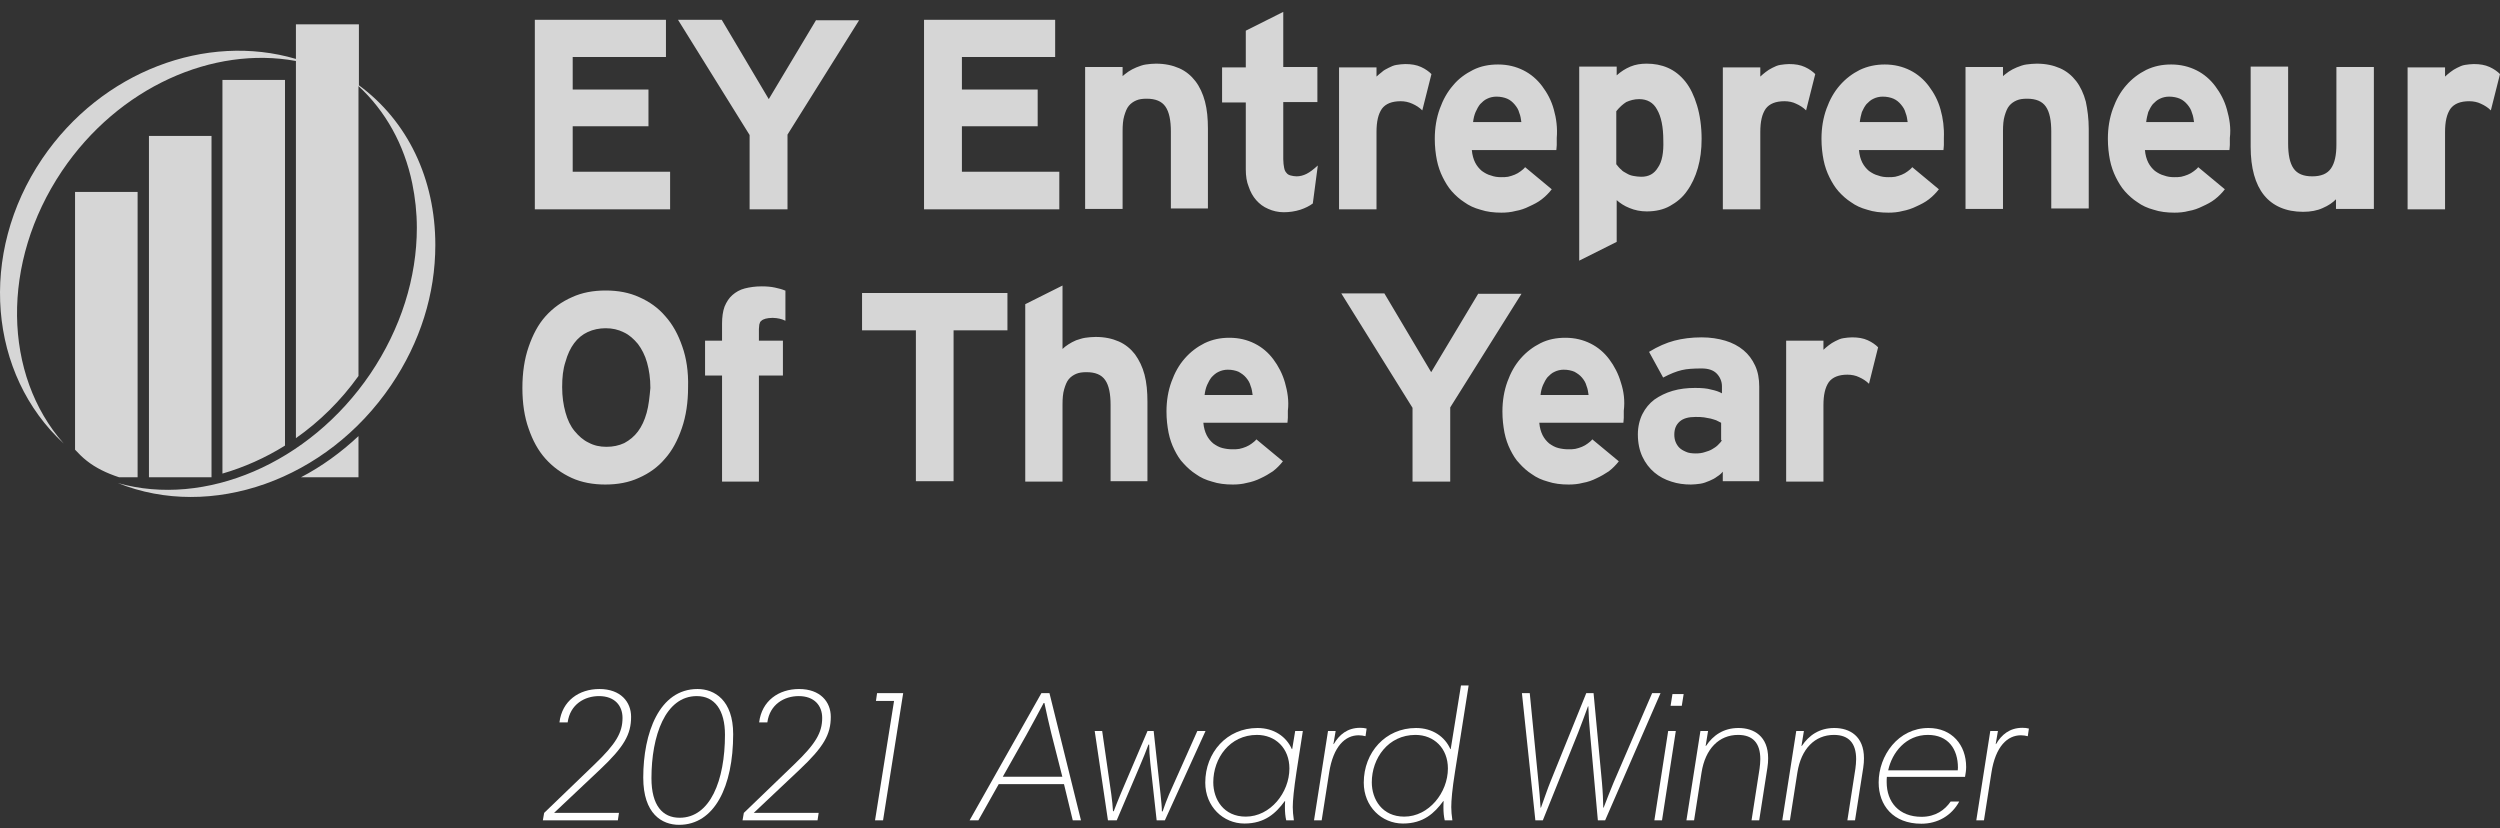 <svg width="160" height="53" viewBox="0 0 160 53" fill="none" xmlns="http://www.w3.org/2000/svg">
<rect x="0" y="0" width="160" height="53" fill="#333333" stroke="none"/>
<path d="M18.24 5.115H14.236V30.309C15.606 29.913 16.977 29.307 18.24 28.517V5.115ZM13.537 8.699H9.533V30.546H13.537V8.699ZM25.039 24.643C26.893 21.902 27.861 18.819 27.861 15.683C27.861 11.44 26.087 7.75 22.97 5.458V1.557H18.939V3.771C13.214 2.084 6.523 4.535 2.707 10.149C-1.432 16.262 -0.706 23.984 4.077 28.385C0.207 24.01 0.019 16.816 3.97 10.939C7.598 5.563 13.644 2.928 18.939 3.903V28.042C20.443 26.988 21.814 25.644 22.943 24.063V5.51C24.663 7.092 25.872 9.253 26.383 11.73C26.571 12.652 26.678 13.601 26.678 14.576C26.678 17.765 25.657 21.032 23.695 23.931C19.799 29.676 13.107 32.496 7.544 30.915C13.483 33.313 20.9 30.757 25.039 24.643ZM8.807 12.283H4.803V28.78C5.045 29.044 5.286 29.281 5.555 29.492C6.12 29.94 6.818 30.282 7.625 30.546H8.807V12.283ZM22.943 27.91C21.814 28.965 20.578 29.861 19.261 30.546H22.943V27.91Z" fill="white" fill-opacity="0.8"/>
<path d="M43.666 22.174C43.401 21.405 43.056 20.768 42.579 20.237C42.128 19.707 41.571 19.309 40.909 19.017C40.272 18.725 39.557 18.592 38.761 18.592C37.966 18.592 37.25 18.725 36.614 19.017C35.951 19.309 35.395 19.707 34.917 20.237C34.44 20.768 34.096 21.431 33.831 22.201C33.565 22.97 33.433 23.846 33.433 24.828C33.433 25.809 33.565 26.685 33.831 27.428C34.096 28.198 34.44 28.834 34.917 29.365C35.395 29.896 35.951 30.294 36.587 30.586C37.224 30.878 37.966 31.01 38.735 31.01C39.53 31.01 40.246 30.878 40.882 30.586C41.545 30.294 42.102 29.896 42.552 29.365C43.029 28.834 43.374 28.171 43.639 27.401C43.904 26.632 44.037 25.756 44.037 24.775C44.063 23.793 43.931 22.917 43.666 22.174ZM41.386 26.42C41.253 26.897 41.068 27.295 40.829 27.614C40.59 27.932 40.299 28.171 39.954 28.357C39.61 28.516 39.239 28.596 38.814 28.596C38.39 28.596 38.019 28.516 37.674 28.33C37.33 28.171 37.038 27.906 36.773 27.587C36.508 27.269 36.322 26.871 36.19 26.393C36.057 25.916 35.978 25.385 35.978 24.775C35.978 24.164 36.031 23.634 36.19 23.156C36.322 22.678 36.508 22.28 36.747 21.962C36.985 21.644 37.277 21.405 37.621 21.246C37.966 21.086 38.364 21.007 38.761 21.007C39.185 21.007 39.557 21.086 39.928 21.272C40.272 21.431 40.564 21.697 40.829 22.015C41.068 22.334 41.28 22.732 41.412 23.209C41.545 23.687 41.624 24.217 41.624 24.828C41.571 25.412 41.518 25.942 41.386 26.42ZM50.24 18.592C50.054 18.513 49.842 18.459 49.604 18.407C49.365 18.353 49.074 18.327 48.755 18.327C48.331 18.327 47.987 18.38 47.669 18.459C47.35 18.539 47.085 18.698 46.873 18.884C46.661 19.07 46.502 19.309 46.37 19.627C46.264 19.919 46.211 20.29 46.211 20.715V21.803H45.124V24.032H46.211V30.824H48.57V24.032H50.107V21.803H48.57V21.06C48.57 20.954 48.596 20.848 48.596 20.768C48.623 20.662 48.649 20.582 48.729 20.529C48.782 20.476 48.888 20.423 48.994 20.396C49.1 20.37 49.259 20.343 49.445 20.343C49.63 20.343 49.763 20.37 49.895 20.396C50.028 20.423 50.16 20.476 50.267 20.529V18.592H50.24ZM64.476 21.14V18.751H55.171V21.14H58.617V30.798H61.029V21.14H64.476ZM73.436 30.798V25.703C73.436 25.067 73.383 24.483 73.25 23.979C73.118 23.474 72.906 23.05 72.641 22.678C72.376 22.334 72.031 22.042 71.607 21.856C71.183 21.67 70.706 21.564 70.122 21.564C69.884 21.564 69.645 21.591 69.46 21.617C69.247 21.644 69.062 21.723 68.876 21.776C68.691 21.856 68.532 21.936 68.373 22.042C68.214 22.148 68.108 22.227 68.001 22.334V18.274L65.616 19.468V30.824H68.001V25.889C68.001 25.491 68.028 25.173 68.108 24.907C68.187 24.642 68.267 24.43 68.399 24.27C68.532 24.111 68.691 24.005 68.876 23.925C69.062 23.846 69.274 23.819 69.539 23.819C70.096 23.819 70.493 23.979 70.732 24.324C70.971 24.669 71.077 25.199 71.077 25.916V30.798H73.436ZM82.237 24.483C82.078 23.925 81.813 23.421 81.495 22.997C81.177 22.572 80.779 22.227 80.302 21.989C79.825 21.75 79.295 21.617 78.685 21.617C78.102 21.617 77.598 21.723 77.094 21.962C76.617 22.201 76.193 22.519 75.822 22.944C75.451 23.368 75.186 23.846 74.974 24.43C74.761 25.013 74.655 25.65 74.655 26.34C74.655 26.844 74.708 27.269 74.788 27.693C74.868 28.091 75 28.463 75.159 28.781C75.318 29.1 75.504 29.418 75.742 29.657C75.981 29.922 76.246 30.161 76.538 30.347C76.829 30.559 77.174 30.718 77.572 30.824C77.969 30.957 78.42 31.01 78.897 31.01C79.189 31.01 79.507 30.984 79.798 30.904C80.09 30.851 80.408 30.745 80.673 30.612C80.965 30.479 81.23 30.32 81.468 30.161C81.707 29.975 81.919 29.763 82.105 29.524L80.408 28.118C80.329 28.224 80.222 28.304 80.116 28.383C80.01 28.463 79.878 28.543 79.745 28.596C79.613 28.649 79.454 28.702 79.321 28.728C79.189 28.755 79.029 28.755 78.87 28.755C78.658 28.755 78.446 28.728 78.234 28.675C78.022 28.622 77.837 28.516 77.651 28.383C77.492 28.251 77.333 28.065 77.227 27.853C77.121 27.64 77.041 27.375 77.015 27.057H82.396C82.396 26.977 82.423 26.871 82.423 26.738C82.423 26.605 82.423 26.473 82.423 26.287C82.502 25.65 82.396 25.04 82.237 24.483ZM77.094 25.279C77.121 25.04 77.174 24.828 77.253 24.642C77.333 24.456 77.439 24.27 77.545 24.138C77.677 24.005 77.81 23.872 77.996 23.793C78.155 23.713 78.367 23.66 78.579 23.66C78.844 23.66 79.082 23.713 79.268 23.793C79.454 23.899 79.613 24.005 79.745 24.164C79.878 24.324 79.984 24.483 80.037 24.695C80.116 24.881 80.143 25.093 80.169 25.279H77.094ZM94.617 18.778L91.595 23.819L88.6 18.778H85.843L90.402 26.101V30.824H92.814V26.075L97.374 18.805H94.617V18.778ZM103.737 24.483C103.577 23.925 103.312 23.421 102.994 22.997C102.676 22.572 102.278 22.227 101.801 21.989C101.324 21.75 100.794 21.617 100.184 21.617C99.601 21.617 99.071 21.723 98.594 21.962C98.117 22.201 97.692 22.519 97.321 22.944C96.95 23.368 96.685 23.846 96.473 24.43C96.261 25.013 96.155 25.65 96.155 26.34C96.155 26.844 96.208 27.269 96.287 27.693C96.367 28.091 96.499 28.463 96.658 28.781C96.817 29.1 97.003 29.418 97.242 29.657C97.48 29.922 97.745 30.161 98.037 30.347C98.329 30.559 98.673 30.718 99.071 30.824C99.469 30.957 99.919 31.01 100.396 31.01C100.688 31.01 101.006 30.984 101.298 30.904C101.616 30.851 101.907 30.745 102.172 30.612C102.464 30.479 102.729 30.32 102.968 30.161C103.206 29.975 103.418 29.763 103.604 29.524L101.907 28.118C101.828 28.224 101.722 28.304 101.616 28.383C101.51 28.463 101.377 28.543 101.245 28.596C101.112 28.649 100.953 28.702 100.82 28.728C100.688 28.755 100.529 28.755 100.37 28.755C100.158 28.755 99.946 28.728 99.734 28.675C99.522 28.622 99.336 28.516 99.15 28.383C98.991 28.251 98.832 28.065 98.726 27.853C98.62 27.64 98.541 27.375 98.514 27.057H103.896C103.896 26.977 103.922 26.871 103.922 26.738C103.922 26.605 103.922 26.473 103.922 26.287C104.002 25.65 103.922 25.04 103.737 24.483ZM98.594 25.279C98.62 25.04 98.673 24.828 98.753 24.642C98.832 24.456 98.938 24.27 99.044 24.138C99.177 24.005 99.309 23.872 99.495 23.793C99.654 23.713 99.866 23.66 100.078 23.66C100.343 23.66 100.582 23.713 100.767 23.793C100.953 23.899 101.112 24.005 101.245 24.164C101.377 24.324 101.483 24.483 101.536 24.695C101.616 24.881 101.642 25.093 101.669 25.279H98.594ZM112.591 30.798V24.748C112.591 24.244 112.511 23.793 112.326 23.395C112.14 22.997 111.901 22.678 111.583 22.413C111.265 22.148 110.868 21.936 110.417 21.803C109.966 21.67 109.463 21.591 108.906 21.591C108.243 21.591 107.66 21.67 107.156 21.803C106.653 21.936 106.096 22.174 105.539 22.519L106.441 24.164C106.891 23.925 107.289 23.766 107.633 23.687C107.952 23.607 108.402 23.581 108.906 23.581C109.33 23.581 109.648 23.687 109.86 23.899C110.072 24.111 110.205 24.403 110.205 24.722V25.173C110.019 25.067 109.781 24.987 109.516 24.934C109.251 24.854 108.906 24.828 108.482 24.828C107.978 24.828 107.501 24.881 107.05 25.013C106.6 25.146 106.228 25.332 105.884 25.571C105.566 25.809 105.301 26.128 105.115 26.499C104.929 26.871 104.823 27.322 104.823 27.799C104.823 28.357 104.929 28.834 105.115 29.232C105.301 29.63 105.566 29.975 105.884 30.241C106.202 30.506 106.547 30.692 106.971 30.824C107.368 30.957 107.793 31.01 108.217 31.01C108.429 31.01 108.614 30.984 108.826 30.957C109.012 30.93 109.224 30.851 109.41 30.771C109.595 30.692 109.754 30.612 109.887 30.506C110.019 30.426 110.152 30.32 110.258 30.188V30.798H112.591ZM110.205 28.171C110.152 28.277 110.046 28.383 109.94 28.489C109.834 28.596 109.701 28.675 109.569 28.755C109.436 28.834 109.277 28.887 109.091 28.941C108.932 28.994 108.747 29.02 108.535 29.02C108.296 29.02 108.058 28.994 107.899 28.914C107.713 28.834 107.58 28.755 107.474 28.649C107.368 28.543 107.289 28.41 107.236 28.277C107.183 28.145 107.156 27.985 107.156 27.826C107.156 27.455 107.262 27.189 107.501 26.977C107.739 26.765 108.084 26.685 108.508 26.685C108.72 26.685 108.906 26.685 109.065 26.712C109.224 26.738 109.357 26.765 109.489 26.791C109.622 26.818 109.728 26.871 109.834 26.897C109.94 26.95 110.046 27.003 110.152 27.057V28.171H110.205ZM120.199 22.227C120.04 22.068 119.828 21.909 119.536 21.776C119.245 21.644 118.927 21.591 118.529 21.591C118.343 21.591 118.158 21.617 117.972 21.644C117.787 21.67 117.628 21.75 117.469 21.829C117.309 21.909 117.177 21.989 117.044 22.095C116.912 22.201 116.806 22.28 116.7 22.387V21.803H114.314V30.824H116.7V25.942C116.7 25.279 116.806 24.801 117.044 24.456C117.283 24.138 117.681 23.979 118.237 23.979C118.502 23.979 118.768 24.032 118.98 24.138C119.218 24.244 119.43 24.377 119.616 24.562L120.199 22.227Z" fill="white" fill-opacity="0.8"/>
<path d="M42.887 10.992H36.653V8.08H41.502V5.73H36.653V3.646H42.621V1.269H34.229V13.396H42.887V10.992ZM52.238 1.269L49.201 6.344L46.191 1.269H43.393L47.975 8.641V13.396H50.4V8.615L54.982 1.296H52.238V1.269ZM67.796 10.992H61.562V8.08H66.411V5.73H61.562V3.646H67.53V1.269H59.138V13.396H67.796V10.992ZM77.307 13.37V8.241C77.307 7.6 77.254 7.012 77.12 6.504C76.987 5.997 76.774 5.543 76.508 5.196C76.241 4.848 75.895 4.554 75.469 4.367C75.042 4.181 74.563 4.074 73.977 4.074C73.764 4.074 73.524 4.1 73.337 4.127C73.124 4.154 72.938 4.234 72.725 4.314C72.538 4.394 72.378 4.474 72.219 4.581C72.085 4.688 71.952 4.768 71.846 4.875V4.287H69.448V13.37H71.846V8.401C71.846 8 71.872 7.68 71.952 7.413C72.032 7.146 72.112 6.932 72.245 6.772C72.378 6.611 72.538 6.504 72.725 6.424C72.911 6.344 73.124 6.317 73.391 6.317C73.95 6.317 74.35 6.478 74.59 6.825C74.829 7.172 74.936 7.706 74.936 8.428V13.343H77.307V13.37ZM84.34 10.591C84.074 10.832 83.834 11.019 83.621 11.126C83.408 11.232 83.195 11.286 82.981 11.286C82.848 11.286 82.715 11.259 82.608 11.232C82.502 11.206 82.395 11.152 82.342 11.072C82.262 10.992 82.209 10.885 82.182 10.725C82.156 10.591 82.129 10.404 82.129 10.191V6.531H84.313V4.287H82.129V0.761L79.731 1.963V4.314H78.213V6.558H79.731V10.858C79.731 11.259 79.784 11.633 79.918 11.954C80.024 12.274 80.184 12.568 80.397 12.809C80.61 13.049 80.85 13.236 81.17 13.37C81.463 13.503 81.809 13.583 82.156 13.583C82.528 13.583 82.875 13.53 83.221 13.423C83.541 13.316 83.807 13.182 84.02 13.022L84.34 10.591ZM91.613 4.741C91.453 4.581 91.24 4.421 90.947 4.287C90.654 4.154 90.334 4.1 89.935 4.1C89.748 4.1 89.562 4.127 89.375 4.154C89.189 4.181 89.029 4.261 88.869 4.341C88.709 4.421 88.549 4.501 88.443 4.608C88.31 4.715 88.203 4.795 88.096 4.902V4.314H85.699V13.396H88.096V8.454C88.096 7.787 88.203 7.306 88.443 6.959C88.683 6.638 89.082 6.478 89.642 6.478C89.908 6.478 90.148 6.531 90.388 6.638C90.627 6.745 90.84 6.878 91.027 7.065L91.613 4.741ZM99.445 7.012C99.286 6.424 99.019 5.943 98.7 5.516C98.38 5.089 97.98 4.741 97.501 4.501C97.021 4.261 96.488 4.127 95.876 4.127C95.289 4.127 94.757 4.234 94.277 4.474C93.798 4.715 93.345 5.035 92.998 5.463C92.625 5.89 92.359 6.371 92.146 6.959C91.933 7.546 91.826 8.187 91.826 8.882C91.826 9.389 91.879 9.843 91.959 10.244C92.039 10.645 92.172 11.019 92.332 11.339C92.492 11.66 92.679 11.98 92.918 12.248C93.158 12.515 93.425 12.755 93.718 12.942C94.011 13.156 94.357 13.316 94.757 13.423C95.156 13.556 95.609 13.61 96.089 13.61C96.382 13.61 96.701 13.583 96.994 13.503C97.314 13.45 97.607 13.343 97.874 13.209C98.167 13.076 98.433 12.942 98.673 12.755C98.913 12.568 99.126 12.354 99.312 12.114L97.607 10.698C97.527 10.805 97.421 10.885 97.314 10.965C97.208 11.046 97.074 11.126 96.941 11.179C96.808 11.232 96.648 11.286 96.515 11.313C96.382 11.339 96.222 11.339 96.062 11.339C95.849 11.339 95.636 11.313 95.423 11.232C95.21 11.179 95.023 11.072 94.837 10.939C94.677 10.805 94.517 10.618 94.41 10.404C94.304 10.191 94.224 9.924 94.197 9.603H99.605C99.605 9.523 99.632 9.416 99.632 9.283C99.632 9.149 99.632 9.015 99.632 8.828C99.685 8.187 99.605 7.573 99.445 7.012ZM94.277 7.813C94.304 7.573 94.357 7.359 94.437 7.172C94.517 6.985 94.623 6.798 94.73 6.665C94.863 6.531 94.996 6.398 95.183 6.317C95.343 6.237 95.556 6.184 95.769 6.184C96.035 6.184 96.275 6.237 96.462 6.317C96.648 6.398 96.808 6.531 96.941 6.691C97.074 6.852 97.181 7.012 97.234 7.226C97.314 7.413 97.341 7.626 97.367 7.813H94.277ZM108.61 6.745C108.423 6.13 108.184 5.623 107.864 5.222C107.544 4.822 107.171 4.528 106.745 4.341C106.319 4.154 105.866 4.074 105.386 4.074C105.013 4.074 104.667 4.127 104.347 4.261C104.028 4.394 103.735 4.581 103.468 4.822V4.261H101.07V16.682L103.468 15.48V12.809C103.681 12.995 103.948 13.182 104.294 13.316C104.614 13.45 104.987 13.53 105.386 13.53C105.946 13.53 106.452 13.423 106.878 13.182C107.304 12.942 107.677 12.648 107.97 12.221C108.263 11.82 108.503 11.313 108.663 10.752C108.823 10.191 108.903 9.576 108.903 8.882C108.903 8.107 108.796 7.359 108.61 6.745ZM106.106 10.725C105.866 11.126 105.519 11.313 105.04 11.313C104.853 11.313 104.694 11.286 104.534 11.259C104.374 11.232 104.241 11.179 104.108 11.099C103.974 11.019 103.841 10.965 103.761 10.858C103.655 10.778 103.548 10.645 103.442 10.511V7.119C103.655 6.852 103.868 6.665 104.081 6.531C104.321 6.424 104.587 6.344 104.907 6.344C105.413 6.344 105.813 6.558 106.052 7.012C106.319 7.466 106.452 8.134 106.452 8.989C106.479 9.763 106.372 10.351 106.106 10.725ZM116.176 4.741C116.016 4.581 115.803 4.421 115.51 4.287C115.217 4.154 114.897 4.1 114.497 4.1C114.311 4.1 114.124 4.127 113.938 4.154C113.751 4.181 113.592 4.261 113.432 4.341C113.272 4.421 113.139 4.501 113.006 4.608C112.872 4.715 112.766 4.795 112.659 4.902V4.314H110.262V13.396H112.659V8.454C112.659 7.787 112.766 7.306 113.006 6.959C113.245 6.638 113.645 6.478 114.204 6.478C114.471 6.478 114.737 6.531 114.95 6.638C115.19 6.745 115.403 6.878 115.59 7.065L116.176 4.741ZM124.195 7.012C124.035 6.424 123.768 5.943 123.449 5.516C123.129 5.089 122.729 4.741 122.25 4.501C121.77 4.261 121.238 4.127 120.625 4.127C120.065 4.127 119.533 4.234 119.026 4.474C118.547 4.715 118.121 5.035 117.748 5.463C117.375 5.89 117.108 6.371 116.895 6.959C116.682 7.546 116.575 8.187 116.575 8.882C116.575 9.389 116.629 9.843 116.709 10.244C116.789 10.645 116.922 11.019 117.082 11.339C117.241 11.66 117.428 11.98 117.668 12.248C117.907 12.515 118.174 12.755 118.467 12.942C118.76 13.156 119.106 13.316 119.506 13.423C119.906 13.556 120.358 13.61 120.865 13.61C121.158 13.61 121.477 13.583 121.77 13.503C122.063 13.45 122.383 13.343 122.65 13.209C122.943 13.076 123.209 12.942 123.449 12.755C123.689 12.568 123.902 12.354 124.088 12.114L122.383 10.698C122.303 10.805 122.197 10.885 122.09 10.965C121.984 11.046 121.85 11.126 121.717 11.179C121.584 11.232 121.424 11.286 121.291 11.313C121.158 11.339 120.998 11.339 120.838 11.339C120.625 11.339 120.412 11.313 120.199 11.232C119.985 11.179 119.799 11.072 119.612 10.939C119.453 10.805 119.293 10.618 119.186 10.404C119.08 10.191 119 9.924 118.973 9.603H124.381C124.381 9.523 124.408 9.416 124.408 9.283C124.408 9.149 124.408 9.015 124.408 8.828C124.434 8.187 124.355 7.573 124.195 7.012ZM119.026 7.813C119.053 7.573 119.106 7.359 119.16 7.172C119.24 6.985 119.346 6.798 119.453 6.665C119.586 6.531 119.719 6.398 119.906 6.317C120.065 6.237 120.278 6.184 120.492 6.184C120.758 6.184 120.998 6.237 121.184 6.317C121.371 6.398 121.531 6.531 121.664 6.691C121.797 6.852 121.904 7.012 121.957 7.226C122.037 7.413 122.063 7.626 122.09 7.813H119.026ZM133.679 13.37V8.241C133.679 7.6 133.599 7.012 133.492 6.504C133.359 5.997 133.146 5.543 132.88 5.196C132.613 4.848 132.267 4.554 131.841 4.367C131.414 4.181 130.935 4.074 130.349 4.074C130.136 4.074 129.896 4.1 129.683 4.127C129.47 4.154 129.283 4.234 129.07 4.314C128.883 4.394 128.724 4.474 128.564 4.581C128.431 4.688 128.297 4.768 128.191 4.875V4.287H125.793V13.37H128.191V8.401C128.191 8 128.217 7.68 128.297 7.413C128.377 7.146 128.457 6.932 128.59 6.772C128.724 6.611 128.883 6.504 129.07 6.424C129.256 6.344 129.47 6.317 129.736 6.317C130.295 6.317 130.695 6.478 130.935 6.825C131.175 7.172 131.281 7.706 131.281 8.428V13.343H133.679V13.37ZM142.524 7.012C142.364 6.424 142.097 5.943 141.778 5.516C141.458 5.089 141.058 4.741 140.579 4.501C140.099 4.261 139.566 4.127 138.954 4.127C138.368 4.127 137.861 4.234 137.355 4.474C136.876 4.715 136.449 5.035 136.076 5.463C135.704 5.89 135.437 6.371 135.224 6.959C135.011 7.546 134.904 8.187 134.904 8.882C134.904 9.389 134.958 9.843 135.037 10.244C135.117 10.645 135.251 11.019 135.41 11.339C135.57 11.66 135.757 11.98 135.997 12.248C136.236 12.515 136.503 12.755 136.796 12.942C137.089 13.156 137.435 13.316 137.835 13.423C138.234 13.556 138.687 13.61 139.167 13.61C139.46 13.61 139.78 13.583 140.073 13.503C140.392 13.45 140.685 13.343 140.952 13.209C141.245 13.076 141.511 12.942 141.751 12.755C141.991 12.568 142.204 12.354 142.39 12.114L140.685 10.698C140.605 10.805 140.499 10.885 140.392 10.965C140.286 11.046 140.153 11.126 140.019 11.179C139.886 11.232 139.726 11.286 139.593 11.313C139.46 11.339 139.3 11.339 139.14 11.339C138.927 11.339 138.714 11.313 138.501 11.232C138.288 11.179 138.101 11.072 137.915 10.939C137.755 10.805 137.595 10.618 137.488 10.404C137.382 10.191 137.302 9.924 137.275 9.603H142.683C142.683 9.523 142.71 9.416 142.71 9.283C142.71 9.149 142.71 9.015 142.71 8.828C142.79 8.187 142.683 7.573 142.524 7.012ZM137.355 7.813C137.382 7.573 137.435 7.359 137.488 7.172C137.568 6.985 137.675 6.798 137.781 6.665C137.915 6.531 138.048 6.398 138.234 6.317C138.394 6.237 138.607 6.184 138.82 6.184C139.087 6.184 139.327 6.237 139.513 6.317C139.7 6.398 139.859 6.531 139.993 6.691C140.126 6.852 140.232 7.012 140.286 7.226C140.366 7.413 140.392 7.626 140.419 7.813H137.355ZM151.928 13.37V4.287H149.53V9.256C149.53 9.924 149.424 10.431 149.184 10.778C148.944 11.126 148.544 11.286 147.985 11.286C147.425 11.286 147.026 11.126 146.786 10.778C146.546 10.431 146.44 9.897 146.44 9.176V4.261H144.042V9.389C144.042 10.752 144.335 11.793 144.895 12.488C145.454 13.182 146.307 13.556 147.399 13.556C147.878 13.556 148.305 13.476 148.651 13.316C149.024 13.156 149.29 12.969 149.503 12.755V13.37H151.928ZM160 4.741C159.84 4.581 159.627 4.421 159.334 4.287C159.041 4.154 158.721 4.1 158.322 4.1C158.135 4.1 157.949 4.127 157.762 4.154C157.576 4.181 157.416 4.261 157.256 4.341C157.096 4.421 156.963 4.501 156.83 4.608C156.696 4.715 156.59 4.795 156.483 4.902V4.314H154.086V13.396H156.483V8.454C156.483 7.787 156.59 7.306 156.83 6.959C157.069 6.638 157.469 6.478 158.028 6.478C158.295 6.478 158.561 6.531 158.774 6.638C159.014 6.745 159.227 6.878 159.414 7.065L160 4.741Z" fill="white" fill-opacity="0.8"/>
<path d="M34.742 52.503L34.826 52.025L38.05 48.921C39.435 47.595 39.841 46.879 39.841 45.947C39.841 45.159 39.339 44.55 38.336 44.55C37.417 44.55 36.486 45.076 36.33 46.234H35.805C35.972 44.849 37.059 44.097 38.36 44.097C39.721 44.097 40.39 44.921 40.39 45.876C40.39 46.998 39.948 47.798 38.372 49.279L35.459 52.025H39.614L39.542 52.503H34.742Z" fill="white"/>
<path d="M41.168 49.768C41.168 46.927 42.183 44.097 44.643 44.097C45.717 44.097 46.923 44.801 46.923 46.986C46.923 50.33 45.729 52.789 43.461 52.789C42.362 52.789 41.168 52.085 41.168 49.768ZM43.496 52.336C45.455 52.336 46.398 49.947 46.398 47.022C46.398 45.446 45.741 44.55 44.595 44.55C42.577 44.55 41.693 47.094 41.693 49.804C41.693 51.559 42.41 52.336 43.496 52.336Z" fill="white"/>
<path d="M47.522 52.503L47.606 52.025L50.83 48.921C52.215 47.595 52.62 46.879 52.62 45.947C52.62 45.159 52.119 44.55 51.116 44.55C50.197 44.55 49.265 45.076 49.11 46.234H48.585C48.752 44.849 49.839 44.097 51.14 44.097C52.501 44.097 53.17 44.921 53.17 45.876C53.17 46.998 52.728 47.798 51.152 49.279L48.239 52.025H52.394L52.322 52.503H47.522Z" fill="white"/>
<path d="M56.002 52.503L57.219 44.861H56.061L56.133 44.359H57.804L56.515 52.503H56.002Z" fill="white"/>
<path d="M62.054 52.503L66.651 44.359H67.165L69.183 52.503H68.657L68.096 50.186H63.917L62.615 52.503H62.054ZM67.989 49.709L67.284 46.938C67.165 46.473 66.95 45.506 66.842 44.992H66.794C66.508 45.529 65.971 46.532 65.696 47.022L64.18 49.709H67.989Z" fill="white"/>
<path d="M74.026 52.503L73.62 48.837C73.572 48.419 73.548 47.941 73.548 47.655H73.5C73.369 48.025 73.13 48.598 72.927 49.076L71.47 52.503H70.909C70.623 50.592 70.348 48.694 70.061 46.783H70.539L71.124 50.843C71.172 51.213 71.22 51.631 71.232 51.918H71.279C71.375 51.679 71.554 51.201 71.733 50.783L73.441 46.783H73.835L74.276 50.843C74.324 51.333 74.36 51.631 74.36 51.929H74.408C74.527 51.571 74.706 51.106 74.814 50.855L76.629 46.783H77.154L74.551 52.503H74.026Z" fill="white"/>
<path d="M83.382 46.783L82.976 49.398C82.808 50.509 82.737 51.225 82.737 51.655C82.737 51.882 82.761 52.204 82.808 52.503H82.319C82.259 52.252 82.235 51.977 82.235 51.679C82.235 51.583 82.235 51.44 82.247 51.273H82.223C81.662 52.037 80.958 52.706 79.644 52.706C78.283 52.706 77.137 51.619 77.137 50.091C77.137 48.156 78.522 46.592 80.48 46.592C81.543 46.592 82.331 47.153 82.677 47.941H82.701L82.892 46.783H83.382ZM80.444 47.034C78.701 47.034 77.65 48.527 77.65 50.067C77.65 51.165 78.319 52.264 79.728 52.264C81.304 52.264 82.522 50.724 82.522 49.183C82.522 47.894 81.638 47.034 80.444 47.034Z" fill="white"/>
<path d="M87.464 46.628L87.393 47.118C87.261 47.082 87.106 47.058 86.951 47.058C86.103 47.058 85.327 47.75 85.064 49.458L84.587 52.503H84.097L84.993 46.783H85.482L85.339 47.619H85.363C85.709 47.022 86.234 46.58 87.046 46.58C87.214 46.58 87.321 46.592 87.464 46.628Z" fill="white"/>
<path d="M92.953 52.503H92.463C92.404 52.252 92.38 51.977 92.38 51.679C92.38 51.583 92.38 51.44 92.392 51.273H92.368C91.807 52.037 91.102 52.706 89.789 52.706C88.428 52.706 87.281 51.619 87.281 50.091C87.281 48.156 88.666 46.592 90.625 46.592C91.687 46.592 92.475 47.153 92.822 47.941H92.846L93.502 43.87H93.992L93.12 49.398C92.941 50.509 92.881 51.225 92.881 51.655C92.881 51.882 92.905 52.204 92.953 52.503ZM90.589 47.034C88.846 47.034 87.795 48.527 87.795 50.067C87.795 51.165 88.463 52.264 89.872 52.264C91.448 52.264 92.666 50.724 92.666 49.183C92.666 47.894 91.783 47.034 90.589 47.034Z" fill="white"/>
<path d="M102.263 52.503L101.761 46.903C101.713 46.389 101.666 45.721 101.654 45.207H101.63C101.415 45.792 101.2 46.389 101.009 46.867L98.74 52.503H98.263L97.403 44.359H97.904L98.466 50.103C98.513 50.532 98.561 51.165 98.597 51.691H98.621C98.812 51.177 99.039 50.485 99.242 49.995L101.522 44.359H101.988L102.525 50.079C102.585 50.759 102.597 51.201 102.609 51.691H102.633C102.788 51.285 103.122 50.425 103.266 50.091L105.737 44.359H106.275L102.728 52.503H102.263Z" fill="white"/>
<path d="M106.763 46.783H107.252L106.369 52.503H105.879L106.763 46.783ZM106.918 45.171L107.037 44.419H107.754L107.634 45.171H106.918Z" fill="white"/>
<path d="M107.931 52.503L108.827 46.783H109.316L109.161 47.739H109.185C109.639 47.058 110.307 46.592 111.263 46.592C112.254 46.592 113.161 47.118 113.161 48.527C113.161 48.718 113.149 48.909 113.113 49.136L112.588 52.503H112.098L112.612 49.195C112.636 49.028 112.66 48.765 112.66 48.586C112.66 47.559 112.182 47.034 111.239 47.034C110.021 47.034 109.137 47.918 108.898 49.446L108.421 52.503H107.931Z" fill="white"/>
<path d="M114.065 52.503L114.96 46.783H115.45L115.294 47.739H115.318C115.772 47.058 116.441 46.592 117.396 46.592C118.387 46.592 119.294 47.118 119.294 48.527C119.294 48.718 119.282 48.909 119.247 49.136L118.721 52.503H118.232L118.745 49.195C118.769 49.028 118.793 48.765 118.793 48.586C118.793 47.559 118.315 47.034 117.372 47.034C116.154 47.034 115.271 47.918 115.032 49.446L114.554 52.503H114.065Z" fill="white"/>
<path d="M123.422 46.592C124.926 46.592 125.834 47.679 125.834 49.088C125.834 49.291 125.798 49.518 125.762 49.721H120.759C120.747 49.852 120.747 49.924 120.747 50.055C120.747 51.333 121.535 52.276 122.98 52.276C123.876 52.276 124.473 51.834 124.843 51.297H125.392C124.902 52.204 124.007 52.718 122.968 52.718C121.153 52.718 120.234 51.535 120.234 50.079C120.234 48.347 121.488 46.592 123.422 46.592ZM123.386 47.034C121.989 47.034 121.093 48.145 120.843 49.303H125.296C125.296 49.291 125.308 49.183 125.308 49.136C125.308 47.929 124.676 47.034 123.386 47.034Z" fill="white"/>
<path d="M129.85 46.628L129.778 47.118C129.647 47.082 129.492 47.058 129.337 47.058C128.489 47.058 127.713 47.75 127.45 49.458L126.973 52.503H126.483L127.378 46.783H127.868L127.725 47.619H127.749C128.095 47.022 128.62 46.58 129.432 46.58C129.599 46.58 129.707 46.592 129.85 46.628Z" fill="white"/>
</svg>
